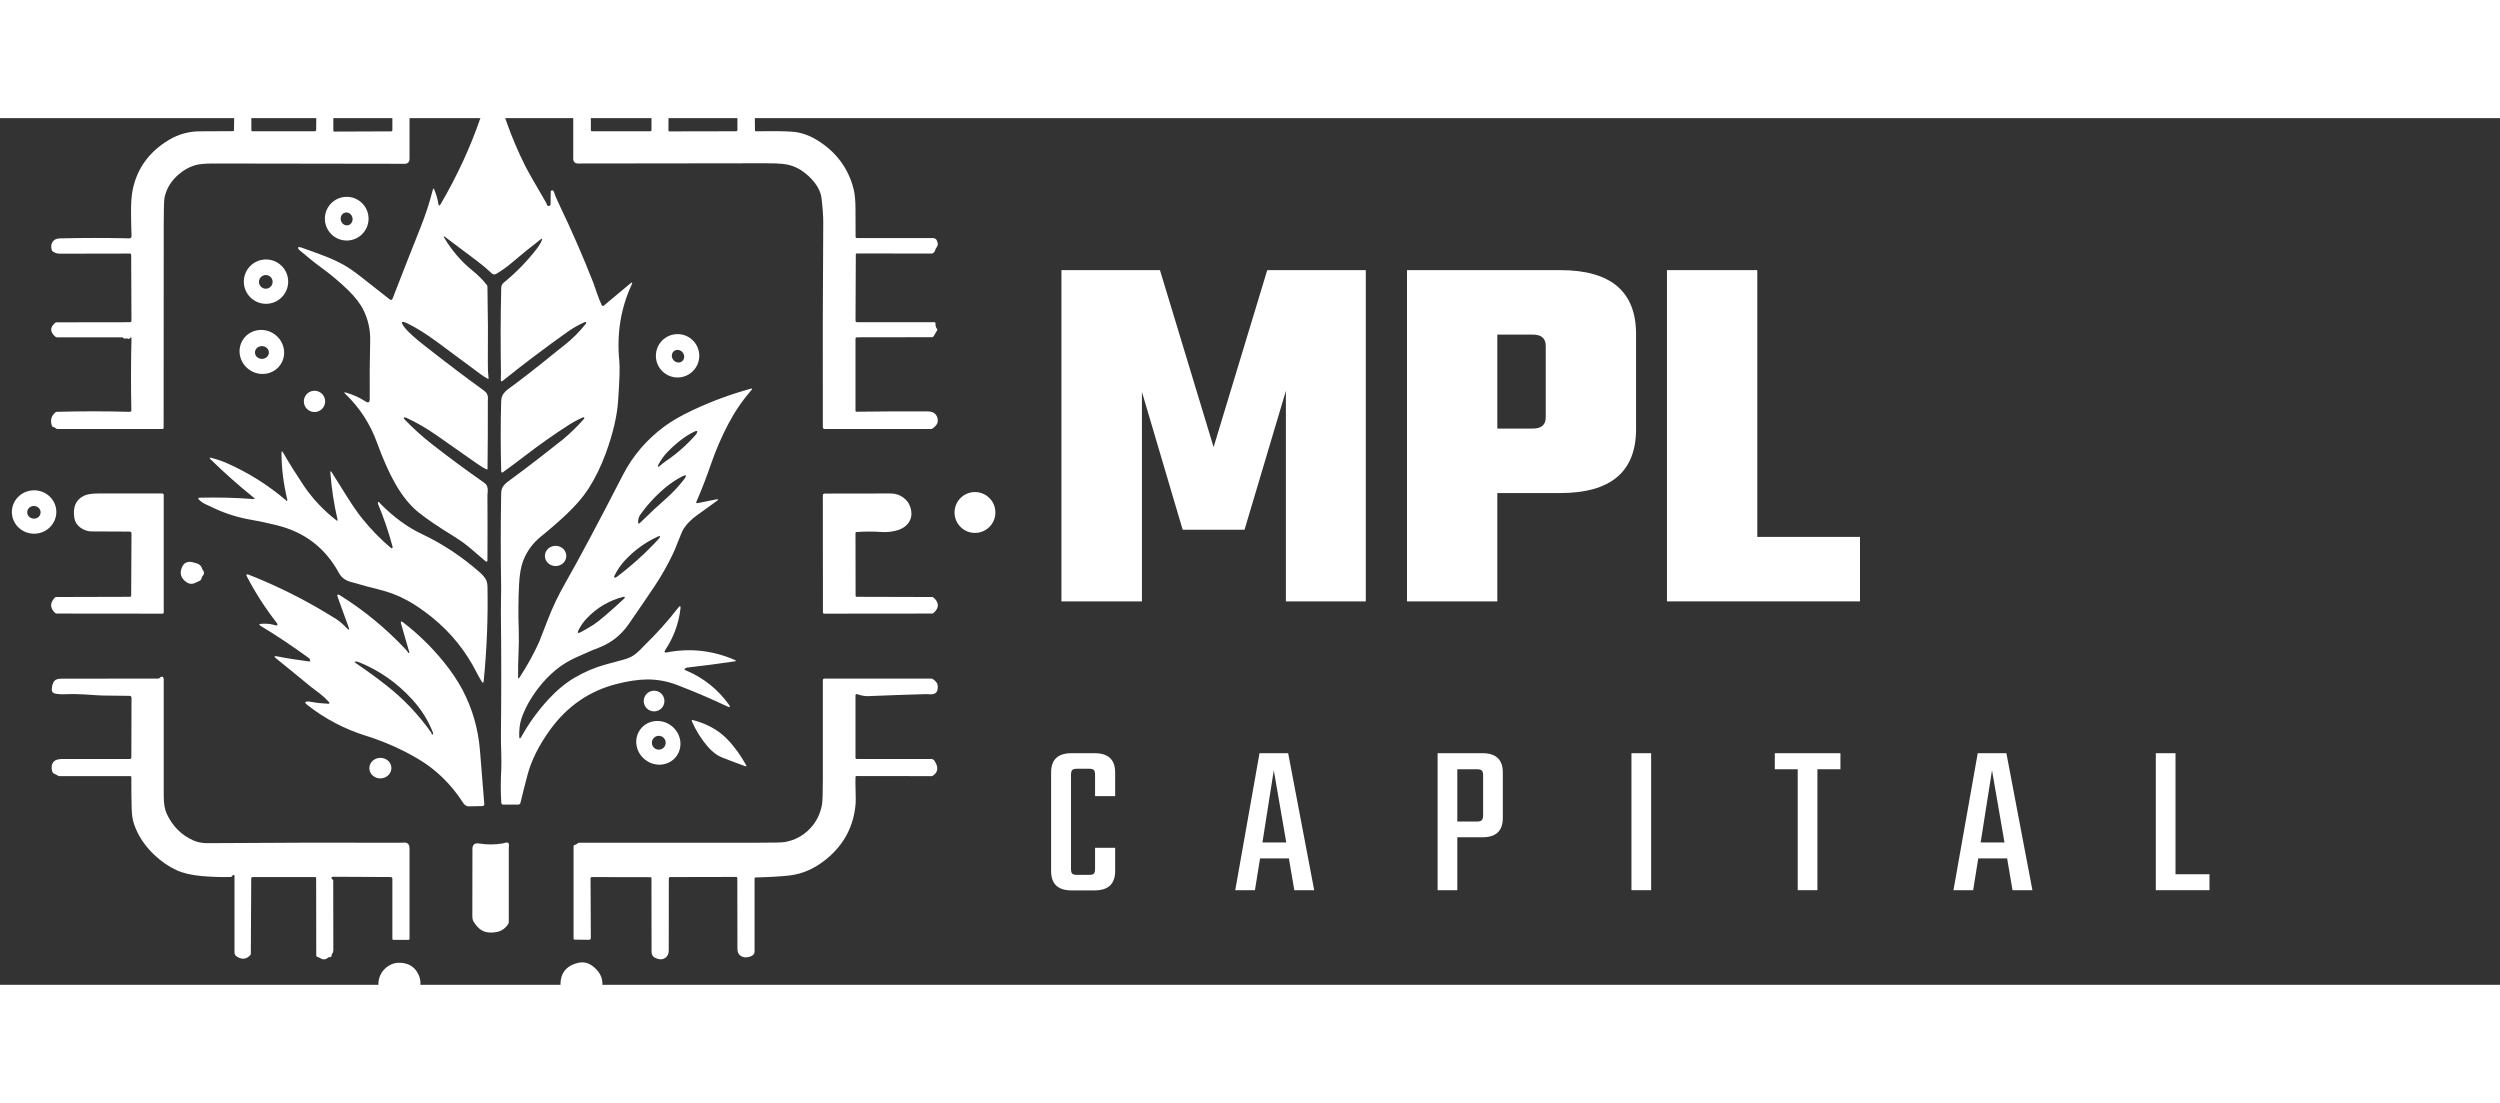 <svg xmlns="http://www.w3.org/2000/svg" xmlns:xlink="http://www.w3.org/1999/xlink" width="170" zoomAndPan="magnify" viewBox="25 130 375 130" height="75" preserveAspectRatio="xMidYMid meet" version="1.0"><rect x="25" y="130" width="375" height="130" fill="#333333" stroke="none"/><defs><g/><clipPath id="e8b7e28cc8"><path d="M 81 112.246 L 88 112.246 L 88 119 L 81 119 Z M 81 112.246 " clip-rule="nonzero"/></clipPath><clipPath id="f0ffd0a9fb"><path d="M 109 112.246 L 116 112.246 L 116 119 L 109 119 Z M 109 112.246 " clip-rule="nonzero"/></clipPath><clipPath id="a802889b86"><path d="M 81 256 L 89 256 L 89 262.996 L 81 262.996 Z M 81 256 " clip-rule="nonzero"/></clipPath><clipPath id="e257330677"><path d="M 109 256 L 116 256 L 116 262.996 L 109 262.996 Z M 109 256 " clip-rule="nonzero"/></clipPath></defs><g clip-path="url(#e8b7e28cc8)"><path fill="#ffffff" d="M 84.562 112.246 C 84.855 112.246 85.148 112.246 85.441 112.246 C 86.277 112.418 86.914 112.812 87.348 113.426 C 87.742 113.98 87.938 114.652 87.934 115.434 C 87.93 116.648 87.348 117.559 86.195 118.164 C 85.055 118.766 83.977 118.617 82.961 117.723 C 81.73 116.641 81.445 115.406 82.109 114.02 C 82.551 113.105 83.367 112.512 84.562 112.246 Z M 84.562 112.246 " fill-opacity="1" fill-rule="nonzero"/></g><g clip-path="url(#f0ffd0a9fb)"><path fill="#ffffff" d="M 111.57 112.246 C 111.906 112.246 112.238 112.246 112.574 112.246 C 113.789 112.523 114.594 113.152 114.988 114.137 C 115.352 115.055 115.297 115.957 114.82 116.844 C 114.25 117.91 113.23 118.465 111.758 118.512 C 111.535 118.52 111.258 118.418 110.926 118.215 C 110.309 117.828 109.797 117.195 109.398 116.316 C 109.348 116.211 109.316 116.102 109.297 115.988 C 109.008 114.051 109.766 112.801 111.57 112.246 Z M 111.57 112.246 " fill-opacity="1" fill-rule="nonzero"/></g><g clip-path="url(#a802889b86)"><path fill="#ffffff" d="M 84.906 262.996 C 84.844 262.996 84.781 262.996 84.719 262.996 C 83.426 262.836 82.527 262.191 82.02 261.062 C 81.664 260.281 81.668 259.461 82.031 258.598 C 82.285 258.004 82.715 257.516 83.32 257.133 C 83.859 256.793 84.457 256.648 85.117 256.695 C 86.254 256.773 87.082 257.258 87.602 258.141 C 88.172 259.109 88.223 260.098 87.75 261.109 C 87.258 262.168 86.312 262.797 84.906 262.996 Z M 84.906 262.996 " fill-opacity="1" fill-rule="nonzero"/></g><g clip-path="url(#e257330677)"><path fill="#ffffff" d="M 112.543 262.996 C 112.312 262.996 112.082 262.996 111.855 262.996 C 110.84 262.82 110.09 262.359 109.598 261.613 C 109.141 260.926 108.984 260.137 109.129 259.246 C 109.336 257.93 110.188 257.086 111.68 256.715 C 112.527 256.504 113.316 256.699 114.043 257.305 C 115.18 258.254 115.586 259.371 115.254 260.664 C 115.09 261.301 114.773 261.82 114.297 262.215 C 113.805 262.621 113.223 262.879 112.543 262.996 Z M 112.543 262.996 " fill-opacity="1" fill-rule="nonzero"/></g><path fill="#ffffff" d="M 60.098 131.828 C 60.176 128.262 60.203 124.699 60.18 121.137 C 60.176 120.551 60.242 120.121 60.383 119.848 C 60.652 119.328 61.098 119.125 61.719 119.234 C 62.078 119.301 62.34 119.445 62.508 119.68 C 62.66 119.895 62.73 120.156 62.711 120.465 C 62.695 120.719 62.688 120.852 62.688 120.863 C 62.68 124.535 62.684 128.191 62.703 131.828 C 62.703 131.906 62.766 131.969 62.844 131.969 L 72.223 131.969 C 72.336 131.969 72.426 131.875 72.426 131.762 L 72.5 122.375 C 72.5 122.297 72.539 122.227 72.609 122.191 C 72.953 122.02 73.316 121.934 73.699 121.938 C 74.039 121.938 74.328 122.051 74.566 122.27 C 74.855 122.539 75 122.84 75 123.176 C 75 126.004 75 128.898 75 131.863 C 75 131.945 75.07 132.016 75.152 132.016 L 83.684 131.984 C 83.781 131.984 83.855 131.91 83.855 131.82 C 83.855 129.008 83.855 126.191 83.855 123.363 C 83.855 123.109 84.02 122.945 84.344 122.871 C 84.426 122.852 84.496 122.816 84.562 122.762 C 84.977 122.441 85.395 122.469 85.816 122.848 C 85.93 122.945 86.035 123.051 86.133 123.16 C 86.223 123.262 86.297 123.375 86.355 123.496 C 86.406 123.598 86.43 123.723 86.43 123.875 C 86.43 127.934 86.43 131.992 86.43 136.051 C 86.43 136.586 86.18 136.852 85.676 136.848 C 76.113 136.82 66.551 136.809 56.988 136.805 C 55.723 136.805 54.801 136.895 54.219 137.074 C 53.32 137.352 52.496 137.824 51.742 138.488 C 50.652 139.445 49.969 140.578 49.688 141.879 C 49.602 142.281 49.559 143.551 49.559 145.684 C 49.566 155.969 49.562 166.227 49.543 176.453 C 49.543 176.551 49.465 176.629 49.367 176.629 L 33.605 176.629 C 33.531 176.629 33.457 176.598 33.395 176.539 C 33.273 176.426 33.137 176.355 32.977 176.328 C 32.895 176.312 32.828 176.262 32.805 176.195 C 32.5 175.355 32.672 174.668 33.316 174.133 C 33.379 174.082 33.457 174.055 33.539 174.051 C 37.184 173.953 40.828 173.953 44.473 174.055 C 44.602 174.059 44.707 173.953 44.703 173.824 C 44.629 170.266 44.633 166.68 44.723 163.062 C 44.723 162.973 44.707 162.914 44.668 162.891 C 44.629 162.867 44.551 162.914 44.492 163 C 44.402 163.125 44.285 163.148 44.133 163.066 C 44.066 163.031 43.988 163.023 43.914 163.051 C 43.75 163.105 43.605 163.078 43.488 162.965 C 43.422 162.906 43.344 162.875 43.277 162.875 L 33.543 162.875 C 33.449 162.875 33.355 162.84 33.285 162.773 C 32.48 162.066 32.477 161.379 33.273 160.703 C 33.332 160.656 33.41 160.629 33.496 160.629 L 44.508 160.613 C 44.625 160.613 44.723 160.516 44.719 160.402 L 44.676 150.5 C 44.676 150.395 44.594 150.312 44.484 150.312 C 40.918 150.312 37.414 150.316 33.98 150.332 C 33.586 150.332 33.227 150.219 32.906 149.992 C 32.84 149.945 32.789 149.879 32.766 149.797 C 32.602 149.219 32.691 148.746 33.035 148.383 C 33.246 148.16 33.578 148.047 34.031 148.035 C 37.543 147.953 41.008 147.953 44.426 148.031 C 44.598 148.035 44.738 147.891 44.734 147.719 C 44.688 146.52 44.66 145.348 44.656 144.215 C 44.645 142.734 44.73 141.57 44.906 140.727 C 45.578 137.512 47.395 135.023 50.352 133.258 C 51.785 132.402 53.344 131.977 55.023 131.977 C 56.672 131.98 58.324 131.973 59.973 131.953 C 60.043 131.953 60.098 131.898 60.098 131.828 Z M 60.098 131.828 " fill-opacity="1" fill-rule="nonzero"/><path fill="#ffffff" d="M 125.234 123.066 C 125.285 123.195 125.312 123.293 125.312 123.355 L 125.266 131.855 C 125.262 131.93 125.32 131.988 125.395 131.988 L 135.41 131.969 C 135.523 131.969 135.613 131.883 135.613 131.77 L 135.613 120.285 C 135.613 120.199 135.637 120.121 135.68 120.059 C 135.949 119.676 136.297 119.457 136.727 119.398 C 137.148 119.34 137.504 119.445 137.801 119.715 C 138.109 119.996 138.246 120.375 138.219 120.859 C 138.195 121.176 138.184 121.34 138.184 121.348 C 138.156 124.848 138.18 128.344 138.246 131.84 C 138.25 131.91 138.305 131.969 138.375 131.969 C 140.82 131.93 142.621 131.953 143.777 132.031 C 145.121 132.125 146.426 132.574 147.699 133.379 C 150.457 135.121 152.23 137.512 153.02 140.555 C 153.223 141.332 153.324 142.363 153.324 143.641 C 153.32 145.047 153.328 146.441 153.34 147.816 C 153.344 147.91 153.418 147.988 153.516 147.988 L 164.941 147.988 C 165.188 147.988 165.414 148.125 165.527 148.348 C 165.742 148.777 165.707 149.156 165.426 149.48 C 165.371 149.543 165.336 149.613 165.316 149.695 C 165.27 149.914 165.16 150.094 164.984 150.234 C 164.926 150.281 164.844 150.312 164.754 150.312 L 153.496 150.297 C 153.426 150.297 153.371 150.352 153.371 150.422 L 153.328 160.391 C 153.324 160.512 153.426 160.613 153.551 160.613 L 165.148 160.613 C 165.258 160.613 165.344 160.703 165.332 160.812 C 165.301 161.141 165.371 161.398 165.543 161.59 C 165.605 161.656 165.621 161.738 165.59 161.797 L 165.012 162.762 C 164.977 162.82 164.895 162.859 164.805 162.859 L 153.527 162.875 C 153.414 162.875 153.324 162.965 153.324 163.074 L 153.324 173.93 C 153.324 173.992 153.371 174.039 153.434 174.039 C 156.969 173.988 160.512 173.973 164.066 173.988 C 164.547 173.988 164.902 174.078 165.133 174.25 C 165.484 174.508 165.66 174.871 165.668 175.336 C 165.676 175.617 165.586 175.867 165.398 176.09 C 165.246 176.273 165.07 176.43 164.863 176.562 C 164.797 176.605 164.719 176.629 164.633 176.629 L 148.688 176.629 C 148.543 176.629 148.43 176.512 148.426 176.367 C 148.395 166.074 148.418 155.84 148.488 145.664 C 148.496 144.77 148.41 143.578 148.238 142.082 C 148.141 141.246 147.805 140.457 147.23 139.719 C 146.715 139.055 146.109 138.477 145.414 137.984 C 144.535 137.359 143.551 136.988 142.457 136.867 C 141.816 136.797 140.977 136.766 139.945 136.77 C 130.629 136.793 121.223 136.805 111.727 136.805 C 111.234 136.805 110.988 136.559 110.988 136.066 C 110.988 131.973 110.988 127.801 110.988 123.551 C 110.988 123.027 111.285 122.785 111.871 122.82 C 112.309 122.848 112.695 122.863 113.031 122.863 C 113.418 122.863 113.609 123.055 113.613 123.438 L 113.629 131.812 C 113.629 131.898 113.699 131.969 113.785 131.969 L 122.543 131.969 C 122.641 131.969 122.719 131.891 122.719 131.793 C 122.738 129.188 122.742 126.551 122.738 123.891 C 122.738 123.383 122.809 123.008 122.953 122.762 C 123.172 122.402 123.496 122.152 123.934 122.016 C 124.016 121.988 124.102 121.992 124.172 122.023 L 124.883 122.305 C 124.914 122.32 124.961 122.391 125 122.484 Z M 125.234 123.066 " fill-opacity="1" fill-rule="nonzero"/><path fill="#ffffff" d="M 90.734 142.777 C 90.785 143.184 90.914 143.211 91.125 142.855 C 93.562 138.672 95.535 134.406 97.035 130.059 C 97.371 129.082 97.672 128.039 97.941 126.934 C 98.199 125.855 98.434 124.797 98.648 123.758 C 98.777 123.145 98.906 123.145 99.039 123.754 C 100.066 128.422 101.645 132.895 103.781 137.168 C 104.16 137.922 105.211 139.77 106.934 142.711 C 106.945 142.73 106.984 142.828 107.051 143.008 C 107.113 143.184 107.254 143.223 107.469 143.129 C 107.539 143.098 107.582 143.027 107.586 142.945 L 107.609 141.031 C 107.613 140.945 107.656 140.875 107.727 140.852 C 107.918 140.781 108.047 140.875 108.117 141.125 C 108.223 141.504 108.527 142.223 109.035 143.281 C 110.816 147 112.461 150.781 113.969 154.617 C 114.043 154.812 114.246 155.395 114.578 156.355 C 114.777 156.941 115.008 157.512 115.27 158.066 C 115.32 158.176 115.461 158.211 115.555 158.133 L 119.488 154.848 C 119.836 154.555 119.918 154.613 119.727 155.027 C 118.102 158.555 117.492 162.363 117.898 166.453 C 117.992 167.395 117.93 169.402 117.711 172.484 C 117.551 174.727 116.945 177.305 115.891 180.211 C 115.156 182.23 114.273 184.031 113.25 185.613 C 112.457 186.836 111.367 188.102 109.98 189.414 C 108.855 190.48 107.574 191.594 106.137 192.758 C 104.922 193.742 104.027 194.965 103.465 196.422 C 103.133 197.285 102.93 198.484 102.855 200.023 C 102.746 202.27 102.73 204.52 102.809 206.77 C 102.848 207.879 102.836 209.059 102.777 210.309 C 102.723 211.477 102.699 212.66 102.715 213.855 C 102.719 214.102 102.785 214.121 102.922 213.914 C 104.078 212.148 105.059 210.371 105.867 208.582 C 105.867 208.578 106.324 207.406 107.234 205.066 C 107.93 203.289 108.75 201.57 109.699 199.906 C 111.855 196.121 114.762 190.668 118.418 183.555 C 119.895 180.676 121.961 178.254 124.617 176.277 C 125.766 175.422 127.215 174.59 128.961 173.773 C 131.734 172.477 134.602 171.418 137.562 170.598 C 137.852 170.52 137.898 170.59 137.699 170.816 C 136.371 172.332 135.219 174.023 134.238 175.887 C 133.234 177.801 132.383 179.777 131.676 181.816 C 131.008 183.762 130.273 185.668 129.465 187.535 C 129.391 187.715 129.449 187.785 129.641 187.746 L 132.383 187.199 C 132.801 187.117 132.836 187.199 132.488 187.449 C 131.516 188.148 130.539 188.852 129.566 189.555 C 128.703 190.176 128.043 190.832 127.586 191.531 C 127.391 191.832 127.109 192.465 126.742 193.43 C 126.418 194.27 126.152 194.91 125.945 195.348 C 125.133 197.055 124.199 198.695 123.145 200.273 C 121.875 202.164 120.59 204.043 119.293 205.914 C 118.188 207.508 116.746 208.66 114.973 209.371 C 114.121 209.711 113.688 209.883 113.68 209.887 C 112.906 210.23 112.129 210.57 111.355 210.918 C 109.223 211.871 107.348 213.406 105.727 215.523 C 104.566 217.047 103.734 218.547 103.23 220.023 C 103.086 220.449 102.988 220.895 102.941 221.355 C 102.887 221.84 102.867 222.297 102.883 222.723 C 102.895 223.133 103 223.156 103.199 222.797 C 104.352 220.738 105.719 218.848 107.305 217.137 C 108.539 215.805 109.824 214.742 111.164 213.949 C 112.641 213.07 114.227 212.398 115.918 211.934 C 116.75 211.703 117.582 211.48 118.414 211.258 C 119.098 211.078 119.637 210.855 120.023 210.59 C 120.383 210.348 120.715 210.07 121.02 209.754 C 121.453 209.309 121.676 209.078 121.684 209.07 C 123.492 207.324 125.168 205.457 126.711 203.461 C 127.004 203.082 127.125 203.133 127.066 203.609 C 126.797 205.836 126.039 207.895 124.789 209.781 C 124.586 210.09 124.668 210.211 125.031 210.141 C 128.504 209.465 131.898 209.84 135.207 211.266 C 135.457 211.375 135.449 211.449 135.176 211.488 C 132.824 211.836 130.465 212.145 128.102 212.414 C 127.984 212.43 127.891 212.461 127.82 212.508 C 127.613 212.648 127.637 212.762 127.887 212.852 C 128.02 212.898 128.09 212.926 128.102 212.934 C 130.625 214.035 132.695 215.707 134.312 217.945 C 134.605 218.352 134.523 218.449 134.07 218.234 C 131.637 217.082 129.141 216.016 126.59 215.035 C 125.09 214.457 123.559 214.18 122.004 214.199 C 120.68 214.219 119.168 214.445 117.465 214.883 C 113.383 215.93 110.062 218.223 107.508 221.758 C 105.844 224.062 104.723 226.293 104.145 228.449 C 103.789 229.766 103.43 231.184 103.066 232.711 C 103.027 232.863 102.891 232.973 102.734 232.973 L 100.48 232.973 C 100.328 232.973 100.199 232.852 100.191 232.699 C 100.094 231.02 100.094 229.371 100.188 227.758 C 100.223 227.152 100.219 226.234 100.18 224.996 C 100.145 223.945 100.129 223.023 100.141 222.227 C 100.207 216.242 100.203 210.254 100.133 204.266 C 100.125 203.57 100.129 202.871 100.148 202.172 C 100.172 201.34 100.176 200.641 100.168 200.074 C 100.094 195.484 100.094 190.898 100.176 186.309 C 100.184 185.906 100.262 185.582 100.406 185.34 C 100.582 185.047 100.816 184.793 101.105 184.582 C 102.797 183.344 104.469 182.082 106.125 180.793 C 108.168 179.199 109.289 178.32 109.48 178.16 C 110.574 177.238 111.598 176.242 112.547 175.172 C 112.594 175.121 112.625 175.07 112.637 175.02 C 112.672 174.883 112.609 174.836 112.449 174.887 C 112.293 174.934 111.93 175.109 111.355 175.414 C 111.004 175.598 110.656 175.805 110.301 176.031 C 108.105 177.441 105.973 178.945 103.902 180.535 C 102.773 181.402 101.637 182.254 100.48 183.086 C 100.289 183.227 100.188 183.176 100.18 182.938 C 100.086 179.527 100.082 176.07 100.172 172.562 C 100.184 172.094 100.273 171.727 100.445 171.461 C 100.645 171.152 100.922 170.867 101.27 170.613 C 103.352 169.09 105.773 167.203 108.531 164.945 C 108.543 164.938 108.922 164.641 109.66 164.055 C 110.852 163.117 111.922 162.047 112.863 160.852 C 112.938 160.762 112.949 160.684 112.91 160.625 C 112.875 160.57 112.785 160.559 112.699 160.598 C 111.816 160.988 110.98 161.461 110.191 162.016 C 106.863 164.375 103.609 166.828 100.434 169.379 C 100.207 169.562 100.105 169.508 100.125 169.219 C 100.145 168.883 100.152 168.547 100.145 168.211 C 100.07 163.918 100.086 159.668 100.184 155.465 C 100.191 155.137 100.32 154.871 100.574 154.664 C 102.449 153.137 104.117 151.418 105.586 149.504 C 105.859 149.148 106.086 148.762 106.262 148.344 C 106.387 148.055 106.324 148.008 106.078 148.199 C 104.641 149.309 103.203 150.477 101.762 151.699 C 101.027 152.324 100.258 152.871 99.461 153.348 C 99.203 153.5 98.965 153.473 98.742 153.266 C 98.047 152.605 97.316 151.992 96.555 151.422 C 94.93 150.215 93.312 149 91.703 147.777 C 91.656 147.746 91.602 147.734 91.578 147.758 C 91.551 147.777 91.551 147.812 91.582 147.859 C 92.754 149.832 94.164 151.48 95.805 152.809 C 96.723 153.547 97.465 154.293 98.039 155.047 C 98.086 155.109 98.113 155.191 98.117 155.273 C 98.195 159.543 98.215 163.332 98.176 166.641 C 98.164 167.535 98.203 168.332 98.285 169.027 C 98.297 169.113 98.266 169.137 98.188 169.102 C 97.875 168.949 97.496 168.707 97.059 168.387 C 94.93 166.805 92.801 165.227 90.672 163.652 C 88.977 162.398 87.473 161.453 86.164 160.816 C 85.164 160.332 85.02 160.539 85.723 161.445 C 86.215 162.07 87.227 162.988 88.766 164.191 C 92.148 166.844 95.09 169.066 97.594 170.867 C 98.02 171.172 98.219 171.57 98.195 172.055 C 98.184 172.281 98.176 172.402 98.176 172.41 C 98.184 175.812 98.168 179.215 98.129 182.613 C 98.129 182.676 98.066 182.715 98.012 182.691 C 97.629 182.527 97.145 182.238 96.559 181.828 C 94.508 180.383 92.453 178.941 90.395 177.508 C 89.012 176.543 87.562 175.703 86.039 174.984 C 85.953 174.945 85.879 174.918 85.809 174.906 C 85.496 174.855 85.473 174.969 85.738 175.246 C 86.988 176.543 88.316 177.742 89.73 178.852 C 92.293 180.855 94.906 182.789 97.574 184.648 C 97.863 184.852 98.039 185.074 98.102 185.324 C 98.156 185.523 98.176 185.73 98.16 185.938 C 98.129 186.32 98.117 186.523 98.117 186.543 C 98.137 189.852 98.137 193.086 98.117 196.25 C 98.113 196.559 97.996 196.609 97.762 196.406 C 97.02 195.762 96.273 195.121 95.523 194.488 C 94.82 193.895 94.023 193.32 93.133 192.773 C 90.762 191.309 88.996 190.109 87.828 189.176 C 86.559 188.16 85.406 186.758 84.371 184.969 C 83.402 183.293 82.461 181.188 81.543 178.656 C 80.523 175.844 78.934 173.402 76.773 171.336 C 76.566 171.141 76.605 171.086 76.883 171.164 C 77.984 171.484 78.961 171.926 79.801 172.477 C 80.246 172.773 80.469 172.652 80.461 172.117 C 80.438 169.18 80.457 166.266 80.527 163.375 C 80.562 161.773 80.234 160.258 79.535 158.824 C 79.055 157.832 78.242 156.785 77.098 155.684 C 75.938 154.566 74.707 153.531 73.41 152.578 C 72.609 151.984 72.016 151.535 71.633 151.219 C 71.059 150.746 70.488 150.273 69.914 149.793 C 69.805 149.699 69.742 149.613 69.719 149.527 C 69.66 149.32 69.828 149.285 70.227 149.422 C 71.457 149.848 72.68 150.297 73.895 150.766 C 74.832 151.129 75.738 151.555 76.609 152.043 C 77.281 152.422 78.102 152.984 79.07 153.738 C 80.566 154.898 82.039 156.055 83.492 157.215 C 83.617 157.316 83.809 157.27 83.871 157.113 C 85.27 153.492 86.688 149.883 88.125 146.281 C 88.852 144.453 89.449 142.613 89.914 140.762 C 89.973 140.516 90.055 140.508 90.152 140.742 C 90.465 141.512 90.66 142.191 90.734 142.777 Z M 125.215 179.984 C 124.602 180.602 124.102 181.297 123.715 182.07 C 123.641 182.223 123.66 182.293 123.773 182.281 C 123.82 182.277 123.863 182.254 123.91 182.211 C 124.238 181.922 124.578 181.652 124.941 181.406 C 126.578 180.293 128.051 178.988 129.355 177.5 C 129.434 177.41 129.488 177.324 129.523 177.242 C 129.672 176.91 129.551 176.836 129.156 177.02 C 127.895 177.617 126.582 178.605 125.215 179.984 Z M 122.656 187.48 C 122.23 187.949 121.879 188.363 121.605 188.727 C 121.215 189.238 121.012 189.512 120.992 189.547 C 120.812 189.848 120.719 190.188 120.711 190.562 C 120.707 190.852 120.809 190.895 121.016 190.695 C 121.695 190.055 122.387 189.391 123.094 188.707 C 123.102 188.699 123.773 188.094 125.105 186.891 C 125.977 186.105 126.789 185.234 127.543 184.27 C 128.117 183.535 127.992 183.387 127.168 183.824 C 125.648 184.625 124.148 185.844 122.656 187.48 Z M 118.75 196.324 C 118.109 197.016 117.582 197.785 117.172 198.633 C 117.078 198.824 117.109 198.918 117.27 198.922 C 117.332 198.922 117.402 198.895 117.473 198.844 C 119.73 197.148 121.816 195.262 123.734 193.191 C 123.801 193.121 123.852 193.059 123.891 193 C 124.102 192.68 124.023 192.605 123.652 192.773 C 121.785 193.637 120.152 194.82 118.75 196.324 Z M 113.012 205.035 C 112.523 205.551 112.117 206.129 111.789 206.766 C 111.551 207.23 111.664 207.34 112.121 207.098 C 112.734 206.777 113.355 206.414 113.988 206.012 C 114.828 205.477 116.375 204.156 118.637 202.055 C 118.707 201.988 118.73 201.926 118.711 201.867 C 118.691 201.809 118.605 201.777 118.516 201.801 C 116.367 202.352 114.535 203.43 113.012 205.035 Z M 113.012 205.035 " fill-opacity="1" fill-rule="nonzero"/><path fill="#ffffff" d="M 80.285 145.082 C 80.285 146.891 78.816 148.359 77.008 148.359 C 75.199 148.359 73.73 146.891 73.73 145.082 C 73.73 143.273 75.199 141.805 77.008 141.805 C 78.816 141.805 80.285 143.273 80.285 145.082 Z M 77.227 146.062 C 77.707 145.941 77.988 145.426 77.859 144.902 C 77.73 144.383 77.238 144.055 76.758 144.176 C 76.281 144.293 76 144.812 76.129 145.332 C 76.258 145.852 76.75 146.18 77.227 146.062 Z M 77.227 146.062 " fill-opacity="1" fill-rule="nonzero"/><path fill="#ffffff" d="M 68.227 154.523 C 68.227 156.359 66.738 157.852 64.898 157.852 C 63.062 157.852 61.574 156.359 61.574 154.523 C 61.574 152.688 63.062 151.199 64.898 151.199 C 66.738 151.199 68.227 152.688 68.227 154.523 Z M 65.895 154.559 C 65.895 153.992 65.434 153.535 64.867 153.535 C 64.301 153.535 63.844 153.992 63.844 154.559 C 63.844 155.125 64.301 155.586 64.867 155.586 C 65.434 155.586 65.895 155.125 65.895 154.559 Z M 65.895 154.559 " fill-opacity="1" fill-rule="nonzero"/><path fill="#ffffff" d="M 67.082 166.957 C 66.078 168.453 64.004 168.824 62.457 167.781 C 60.906 166.742 60.465 164.684 61.473 163.188 C 62.477 161.691 64.551 161.32 66.098 162.359 C 67.648 163.402 68.09 165.457 67.082 166.957 Z M 65.332 165.168 C 65.34 164.641 64.879 164.203 64.301 164.195 C 63.723 164.188 63.25 164.609 63.242 165.141 C 63.234 165.668 63.695 166.105 64.273 166.113 C 64.852 166.121 65.324 165.699 65.332 165.168 Z M 65.332 165.168 " fill-opacity="1" fill-rule="nonzero"/><path fill="#ffffff" d="M 129.891 165.648 C 129.891 167.445 128.43 168.902 126.637 168.902 C 124.84 168.902 123.383 167.445 123.383 165.648 C 123.383 163.852 124.84 162.395 126.637 162.395 C 128.43 162.395 129.891 163.852 129.891 165.648 Z M 127.305 166.477 C 127.695 166.172 127.742 165.578 127.41 165.156 C 127.078 164.73 126.492 164.637 126.102 164.941 C 125.711 165.246 125.664 165.84 125.996 166.262 C 126.328 166.688 126.914 166.781 127.305 166.477 Z M 127.305 166.477 " fill-opacity="1" fill-rule="nonzero"/><path fill="#ffffff" d="M 73.773 172.488 C 73.773 172.699 73.73 172.902 73.648 173.102 C 73.57 173.297 73.453 173.469 73.305 173.617 C 73.152 173.77 72.98 173.883 72.785 173.965 C 72.59 174.047 72.387 174.086 72.176 174.086 C 71.961 174.086 71.758 174.047 71.562 173.965 C 71.367 173.883 71.195 173.77 71.043 173.617 C 70.895 173.469 70.777 173.297 70.699 173.102 C 70.617 172.902 70.574 172.699 70.574 172.488 C 70.574 172.277 70.617 172.074 70.699 171.879 C 70.777 171.68 70.895 171.508 71.043 171.359 C 71.195 171.207 71.367 171.094 71.562 171.012 C 71.758 170.93 71.961 170.891 72.176 170.891 C 72.387 170.891 72.59 170.93 72.785 171.012 C 72.98 171.094 73.152 171.207 73.305 171.359 C 73.453 171.508 73.57 171.68 73.648 171.879 C 73.73 172.074 73.773 172.277 73.773 172.488 Z M 73.773 172.488 " fill-opacity="1" fill-rule="nonzero"/><path fill="#ffffff" d="M 68.027 187.43 C 68.102 187.414 68.121 187.332 68.086 187.18 C 67.523 184.855 67.234 182.547 67.223 180.258 C 67.223 179.922 67.305 179.898 67.477 180.188 C 67.973 181.051 68.484 181.902 69.016 182.742 C 69.824 184.012 70.363 184.844 70.641 185.246 C 71.988 187.191 73.59 188.883 75.445 190.316 C 75.613 190.445 75.676 190.406 75.625 190.199 C 75.094 187.902 74.738 185.578 74.559 183.23 C 74.535 182.902 74.609 182.875 74.781 183.156 C 75.512 184.336 76.246 185.504 76.984 186.672 C 77.902 188.125 78.688 189.262 79.344 190.074 C 80.664 191.711 82.098 193.18 83.652 194.484 C 83.715 194.535 83.773 194.539 83.832 194.496 C 83.887 194.457 83.91 194.371 83.887 194.281 C 83.305 192.102 82.578 189.973 81.711 187.891 C 81.684 187.82 81.676 187.754 81.688 187.695 C 81.723 187.516 81.797 187.508 81.918 187.668 C 81.965 187.734 82.008 187.785 82.039 187.816 C 84.047 189.848 86.125 191.367 88.266 192.379 C 91.383 193.848 94.305 195.785 97.031 198.188 C 97.367 198.484 97.637 198.801 97.84 199.133 C 98.023 199.426 98.117 199.812 98.125 200.297 C 98.211 205.043 98.02 209.75 97.555 214.422 C 97.523 214.742 97.422 214.766 97.25 214.492 C 96.988 214.078 96.75 213.652 96.527 213.215 C 94.871 209.941 92.641 207.176 89.844 204.91 C 88.52 203.84 87.273 202.988 86.102 202.348 C 84.766 201.617 83.344 201.074 81.84 200.707 C 80.898 200.484 79.477 200.098 77.574 199.555 C 76.777 199.328 76.199 198.887 75.844 198.23 C 73.801 194.477 70.695 192.09 66.52 191.07 C 65.727 190.875 64.926 190.691 64.125 190.52 C 64.109 190.516 63.484 190.398 62.246 190.168 C 60.297 189.801 58.434 189.176 56.652 188.289 C 56.637 188.281 56.391 188.172 55.922 187.957 C 55.492 187.762 55.137 187.52 54.852 187.23 C 54.664 187.039 54.703 186.941 54.969 186.934 C 57.648 186.867 60.324 186.934 62.996 187.137 C 63.234 187.156 63.262 187.09 63.074 186.938 C 60.746 185.059 58.586 183.137 56.594 181.184 C 56.363 180.957 56.406 180.883 56.719 180.965 C 57.555 181.176 58.363 181.453 59.148 181.805 C 62.285 183.203 65.168 185.012 67.789 187.23 C 67.848 187.234 67.883 187.262 67.902 187.309 C 67.934 187.387 67.988 187.438 68.027 187.43 Z M 68.027 187.43 " fill-opacity="1" fill-rule="nonzero"/><path fill="#ffffff" d="M 33.449 188.98 C 33.5 190.777 32.051 192.277 30.211 192.332 C 28.371 192.387 26.836 190.973 26.781 189.176 C 26.727 187.379 28.176 185.879 30.02 185.828 C 31.859 185.773 33.395 187.184 33.449 188.98 Z M 31.09 189.203 C 31.129 188.68 30.711 188.223 30.156 188.18 C 29.602 188.141 29.121 188.535 29.086 189.055 C 29.047 189.578 29.465 190.035 30.02 190.074 C 30.57 190.117 31.051 189.723 31.09 189.203 Z M 31.09 189.203 " fill-opacity="1" fill-rule="nonzero"/><path fill="#ffffff" d="M 174.309 189.152 C 174.309 189.559 174.23 189.949 174.078 190.324 C 173.922 190.699 173.699 191.031 173.41 191.32 C 173.125 191.605 172.793 191.828 172.418 191.984 C 172.043 192.141 171.652 192.215 171.246 192.215 C 170.84 192.215 170.445 192.141 170.07 191.984 C 169.695 191.828 169.363 191.605 169.078 191.32 C 168.789 191.031 168.566 190.699 168.414 190.324 C 168.258 189.949 168.18 189.559 168.18 189.152 C 168.18 188.746 168.258 188.355 168.414 187.977 C 168.566 187.602 168.789 187.27 169.078 186.984 C 169.363 186.695 169.695 186.477 170.07 186.32 C 170.445 186.164 170.84 186.086 171.246 186.086 C 171.652 186.086 172.043 186.164 172.418 186.32 C 172.793 186.477 173.125 186.695 173.41 186.984 C 173.699 187.27 173.922 187.602 174.078 187.977 C 174.23 188.355 174.309 188.746 174.309 189.152 Z M 174.309 189.152 " fill-opacity="1" fill-rule="nonzero"/><path fill="#ffffff" d="M 37.043 191.406 C 36.543 191.035 36.246 190.562 36.156 189.992 C 35.887 188.355 36.367 187.242 37.586 186.645 C 38.062 186.418 38.777 186.301 39.73 186.301 C 42.891 186.301 46.098 186.301 49.344 186.301 C 49.465 186.301 49.559 186.398 49.559 186.516 L 49.559 204.188 C 49.559 204.266 49.496 204.328 49.418 204.328 L 33.492 204.312 C 33.41 204.312 33.332 204.285 33.277 204.23 C 32.488 203.496 32.469 202.727 33.219 201.922 C 33.273 201.863 33.348 201.832 33.43 201.832 L 44.5 201.801 C 44.598 201.801 44.676 201.723 44.676 201.625 L 44.723 192.273 C 44.727 192.133 44.609 192.02 44.465 192.02 C 42.523 192.02 40.598 192.012 38.691 191.992 C 38.109 191.984 37.562 191.789 37.043 191.406 Z M 37.043 191.406 " fill-opacity="1" fill-rule="nonzero"/><path fill="#ffffff" d="M 153.34 201.668 C 153.34 201.738 153.402 201.801 153.473 201.801 L 164.801 201.832 C 164.887 201.832 164.965 201.863 165.027 201.914 C 165.902 202.688 165.902 203.461 165.027 204.23 C 164.965 204.285 164.887 204.312 164.805 204.312 L 148.617 204.328 C 148.52 204.328 148.441 204.25 148.441 204.152 L 148.426 186.555 C 148.426 186.426 148.531 186.32 148.664 186.316 C 151.945 186.301 155.258 186.293 158.602 186.301 C 159.355 186.305 160.023 186.535 160.605 187 C 161.152 187.434 161.5 188 161.648 188.699 C 161.852 189.684 161.594 190.5 160.871 191.148 C 160.461 191.516 159.898 191.777 159.18 191.93 C 158.496 192.074 157.863 192.125 157.281 192.082 C 156.094 191.992 154.828 191.992 153.484 192.082 C 153.395 192.086 153.324 192.16 153.324 192.25 Z M 153.34 201.668 " fill-opacity="1" fill-rule="nonzero"/><path fill="#ffffff" d="M 109.945 195.699 C 109.941 195.902 109.898 196.094 109.812 196.277 C 109.73 196.461 109.609 196.625 109.457 196.766 C 109.305 196.902 109.129 197.012 108.93 197.082 C 108.734 197.156 108.527 197.191 108.316 197.188 C 108.102 197.184 107.898 197.145 107.703 197.062 C 107.508 196.98 107.336 196.871 107.188 196.723 C 107.039 196.578 106.926 196.414 106.848 196.227 C 106.77 196.039 106.734 195.844 106.734 195.645 C 106.738 195.441 106.785 195.25 106.867 195.066 C 106.953 194.879 107.07 194.719 107.227 194.578 C 107.379 194.438 107.555 194.332 107.75 194.258 C 107.949 194.184 108.156 194.148 108.367 194.152 C 108.582 194.156 108.785 194.199 108.98 194.281 C 109.176 194.359 109.348 194.473 109.496 194.617 C 109.645 194.762 109.758 194.93 109.836 195.117 C 109.914 195.305 109.949 195.5 109.945 195.699 Z M 109.945 195.699 " fill-opacity="1" fill-rule="nonzero"/><path fill="#ffffff" d="M 54.789 196.902 C 55.051 197.051 55.223 197.266 55.309 197.551 C 55.332 197.629 55.367 197.699 55.418 197.766 C 55.68 198.094 55.66 198.41 55.367 198.715 C 55.312 198.773 55.273 198.848 55.262 198.93 C 55.227 199.172 55.105 199.336 54.902 199.426 C 54.602 199.559 54.441 199.629 54.43 199.637 C 53.914 199.934 53.426 199.922 52.965 199.602 C 52.113 199.012 51.898 198.254 52.316 197.328 C 52.461 197.008 52.652 196.793 52.891 196.68 C 53.164 196.551 53.48 196.523 53.832 196.602 C 54.305 196.711 54.625 196.809 54.789 196.902 Z M 54.789 196.902 " fill-opacity="1" fill-rule="nonzero"/><path fill="#ffffff" d="M 85.816 209.652 C 85.977 209.824 86.086 209.957 86.145 210.055 C 86.199 210.145 86.246 210.199 86.285 210.223 C 86.398 210.285 86.426 210.215 86.367 210.012 C 85.98 208.637 85.582 207.262 85.172 205.887 C 85.047 205.469 85.156 205.395 85.504 205.66 C 87.758 207.398 89.777 209.371 91.559 211.57 C 92.715 213 93.648 214.387 94.363 215.734 C 95.855 218.559 96.734 221.602 96.996 224.867 C 97.203 227.461 97.418 230.133 97.645 232.887 C 97.66 233.047 97.543 233.184 97.391 233.191 L 95.336 233.234 C 94.988 233.238 94.703 233.066 94.48 232.719 C 92.676 229.914 90.418 227.711 87.703 226.109 C 85.238 224.66 82.645 223.508 79.914 222.656 C 76.703 221.652 73.777 220.121 71.133 218.055 C 70.637 217.672 70.684 217.488 71.266 217.504 C 71.375 217.512 71.516 217.527 71.691 217.559 C 72.48 217.711 73.312 217.801 74.188 217.84 C 74.457 217.852 74.5 217.758 74.32 217.559 C 73.914 217.105 73.457 216.684 72.949 216.297 C 72.059 215.621 71.605 215.277 71.59 215.266 C 69.871 213.848 68.152 212.441 66.43 211.055 C 66.055 210.75 66.105 210.645 66.578 210.734 C 68.148 211.043 69.73 211.293 71.316 211.488 C 71.453 211.504 71.523 211.477 71.523 211.41 C 71.527 211.234 71.449 211.074 71.309 210.973 C 68.754 209.121 66.359 207.523 64.133 206.188 C 63.801 205.988 63.828 205.875 64.215 205.848 C 64.977 205.797 65.668 205.867 66.285 206.066 C 66.508 206.141 66.617 206.102 66.617 205.949 C 66.617 205.883 66.582 205.805 66.516 205.719 C 64.766 203.473 63.277 201.156 62.047 198.773 C 61.883 198.449 61.965 198.352 62.305 198.484 C 66.328 200.066 70.188 201.969 73.883 204.191 C 74.852 204.777 75.395 205.109 75.512 205.188 C 76.039 205.555 76.523 205.973 76.961 206.449 C 77.359 206.883 77.453 206.809 77.246 206.23 L 75.672 201.891 C 75.508 201.445 75.629 201.344 76.031 201.598 C 79.617 203.84 82.879 206.527 85.816 209.652 Z M 89.75 222.371 C 89.766 222.469 89.82 222.488 89.914 222.434 C 89.973 222.398 89.996 222.312 89.965 222.234 C 89.277 220.418 88.242 218.746 86.855 217.223 C 84.551 214.691 81.855 212.809 78.762 211.578 C 78.688 211.551 78.617 211.531 78.543 211.523 C 78.133 211.473 78.102 211.57 78.449 211.805 C 79.965 212.832 81.441 213.906 82.883 215.031 C 85.496 217.07 87.758 219.441 89.668 222.145 C 89.703 222.191 89.73 222.266 89.75 222.371 Z M 89.75 222.371 " fill-opacity="1" fill-rule="nonzero"/><path fill="#ffffff" d="M 44.445 216.656 C 43.145 216.652 41.805 216.637 40.43 216.609 C 40.098 216.605 39.152 216.547 37.586 216.441 C 36.641 216.379 35.688 216.367 34.734 216.41 C 34.18 216.438 33.688 216.406 33.266 216.316 C 32.91 216.242 32.742 216.023 32.766 215.66 C 32.797 215.117 32.926 214.707 33.148 214.426 C 33.336 214.199 33.688 214.082 34.211 214.082 C 39.055 214.062 43.898 214.059 48.742 214.066 C 48.828 214.066 48.914 214.02 48.992 213.93 C 49.062 213.855 49.133 213.805 49.191 213.793 C 49.438 213.742 49.559 213.875 49.559 214.191 C 49.559 220.031 49.559 225.875 49.559 231.715 C 49.559 232.816 49.711 233.695 50.016 234.355 C 50.879 236.219 52.219 237.555 54.035 238.359 C 54.645 238.629 55.352 238.762 56.156 238.754 C 65.848 238.68 75.543 238.656 85.238 238.688 C 85.25 238.688 85.371 238.68 85.609 238.664 C 85.934 238.641 86.168 238.75 86.309 238.988 C 86.391 239.125 86.43 239.348 86.43 239.664 C 86.43 244.113 86.43 248.59 86.43 253.094 C 86.43 253.184 86.355 253.262 86.266 253.262 L 83.996 253.262 C 83.918 253.262 83.855 253.199 83.855 253.121 L 83.855 244.07 C 83.855 243.941 83.75 243.84 83.617 243.836 L 74.949 243.793 C 74.859 243.793 74.785 243.832 74.75 243.895 C 74.691 244.016 74.73 244.109 74.863 244.184 C 74.938 244.219 74.984 244.289 74.984 244.355 C 75 247.848 75.008 251.34 75 254.832 C 75 255.023 74.945 255.184 74.836 255.309 C 74.785 255.367 74.758 255.445 74.758 255.52 C 74.766 255.746 74.656 255.855 74.434 255.852 C 74.352 255.848 74.27 255.875 74.215 255.922 C 73.848 256.238 73.457 256.27 73.043 256.008 C 72.934 255.938 72.836 255.891 72.75 255.859 C 72.688 255.84 72.621 255.816 72.555 255.797 C 72.484 255.773 72.438 255.707 72.438 255.633 L 72.422 243.969 C 72.422 243.895 72.363 243.84 72.293 243.84 L 62.887 243.84 C 62.773 243.84 62.684 243.93 62.684 244.043 L 62.625 255.332 C 62.625 255.418 62.594 255.492 62.539 255.555 C 61.938 256.203 61.246 256.258 60.473 255.727 C 60.285 255.598 60.176 255.387 60.176 255.16 L 60.176 243.711 C 60.176 243.621 60.133 243.543 60.07 243.52 C 59.988 243.488 59.922 243.523 59.871 243.621 C 59.812 243.746 59.688 243.832 59.547 243.832 C 58.078 243.859 56.66 243.812 55.297 243.691 C 53.73 243.555 52.453 243.254 51.465 242.797 C 50.293 242.258 49.191 241.5 48.16 240.523 C 46.738 239.18 45.73 237.668 45.133 235.98 C 44.902 235.332 44.773 234.523 44.75 233.559 C 44.711 231.973 44.695 230.398 44.703 228.84 C 44.707 228.762 44.645 228.699 44.57 228.699 L 33.922 228.699 C 33.863 228.699 33.789 228.676 33.691 228.625 L 33.023 228.277 C 32.91 228.219 32.812 227.996 32.773 227.711 C 32.684 227.082 32.848 226.629 33.262 226.359 C 33.504 226.203 33.914 226.125 34.5 226.125 C 37.824 226.125 41.148 226.125 44.473 226.125 C 44.602 226.125 44.703 226.02 44.703 225.891 L 44.727 216.941 C 44.727 216.785 44.602 216.656 44.445 216.656 Z M 44.445 216.656 " fill-opacity="1" fill-rule="nonzero"/><path fill="#ffffff" d="M 122.594 243.855 L 113.781 243.84 C 113.672 243.84 113.578 243.93 113.582 244.043 L 113.625 252.973 C 113.629 253.129 113.504 253.254 113.355 253.25 L 111.164 253.223 C 111.094 253.219 111.035 253.164 111.035 253.09 L 111.035 239.172 C 111.035 239.105 111.086 239.047 111.16 239.031 C 111.352 238.996 111.516 238.91 111.656 238.777 C 111.719 238.719 111.793 238.688 111.867 238.688 C 120.73 238.688 129.598 238.688 138.465 238.688 C 140.906 238.688 142.309 238.656 142.676 238.594 C 144.188 238.336 145.473 237.652 146.527 236.539 C 147.453 235.555 148.043 234.379 148.293 233.004 C 148.383 232.512 148.426 231.234 148.426 229.164 C 148.426 224.199 148.426 219.242 148.426 214.293 C 148.426 214.168 148.527 214.066 148.656 214.066 L 164.695 214.066 C 164.777 214.066 164.859 214.09 164.922 214.137 C 165.359 214.445 165.598 214.734 165.637 215.008 C 165.777 215.992 165.41 216.465 164.535 216.426 C 164.098 216.41 163.867 216.398 163.84 216.398 C 160.965 216.48 158.09 216.582 155.211 216.699 C 154.738 216.719 154.184 216.617 153.551 216.398 C 153.438 216.363 153.324 216.441 153.324 216.559 L 153.324 225.961 C 153.324 226.051 153.402 226.125 153.492 226.125 L 164.688 226.125 C 164.875 226.125 165.051 226.219 165.152 226.371 C 165.812 227.344 165.738 228.098 164.93 228.633 C 164.859 228.68 164.781 228.699 164.695 228.699 L 153.457 228.684 C 153.387 228.684 153.328 228.742 153.324 228.812 C 153.309 229.488 153.312 230.16 153.336 230.832 C 153.371 231.789 153.371 232.461 153.34 232.848 C 153.055 236.301 151.531 239.113 148.773 241.289 C 147.133 242.586 145.383 243.352 143.527 243.586 C 142.367 243.734 140.629 243.84 138.312 243.898 C 138.242 243.902 138.188 243.957 138.188 244.027 L 138.188 255.02 C 138.188 255.363 137.973 255.609 137.543 255.758 C 136.863 255.988 136.324 255.902 135.918 255.496 C 135.715 255.293 135.613 254.98 135.613 254.562 C 135.617 251.02 135.613 247.496 135.598 244 C 135.594 243.902 135.516 243.82 135.418 243.82 L 125.504 243.84 C 125.406 243.84 125.324 243.918 125.324 244.016 C 125.309 247.582 125.305 251.176 125.312 254.797 C 125.312 255.227 125.207 255.555 125.004 255.773 C 124.566 256.242 123.984 256.301 123.254 255.945 C 122.906 255.777 122.734 255.469 122.734 255.02 L 122.719 243.98 C 122.719 243.91 122.664 243.855 122.594 243.855 Z M 122.594 243.855 " fill-opacity="1" fill-rule="nonzero"/><path fill="#ffffff" d="M 124.664 217.434 C 124.664 217.641 124.625 217.84 124.547 218.027 C 124.469 218.219 124.355 218.387 124.211 218.531 C 124.066 218.68 123.898 218.789 123.707 218.867 C 123.516 218.949 123.32 218.988 123.113 218.988 C 122.906 218.988 122.707 218.949 122.52 218.867 C 122.328 218.789 122.16 218.68 122.016 218.531 C 121.867 218.387 121.758 218.219 121.68 218.027 C 121.598 217.84 121.559 217.641 121.559 217.434 C 121.559 217.23 121.598 217.031 121.68 216.84 C 121.758 216.648 121.867 216.48 122.016 216.336 C 122.16 216.191 122.328 216.078 122.52 216 C 122.707 215.922 122.906 215.883 123.113 215.883 C 123.32 215.883 123.516 215.922 123.707 216 C 123.898 216.078 124.066 216.191 124.211 216.336 C 124.355 216.48 124.469 216.648 124.547 216.84 C 124.625 217.031 124.664 217.23 124.664 217.434 Z M 124.664 217.434 " fill-opacity="1" fill-rule="nonzero"/><path fill="#ffffff" d="M 135.152 224.383 C 135.824 225.238 136.41 226.133 136.918 227.062 C 137.004 227.223 136.961 227.27 136.789 227.211 C 135.625 226.793 134.484 226.363 133.367 225.922 C 132.547 225.598 131.785 225.02 131.086 224.188 C 130.156 223.082 129.391 221.855 128.789 220.504 C 128.707 220.316 128.766 220.25 128.965 220.301 C 130.441 220.68 131.754 221.289 132.902 222.121 C 133.656 222.672 134.406 223.426 135.152 224.383 Z M 135.152 224.383 " fill-opacity="1" fill-rule="nonzero"/><path fill="#ffffff" d="M 126.414 225.777 C 125.324 227.18 123.246 227.387 121.777 226.242 C 120.305 225.098 120 223.031 121.09 221.629 C 122.184 220.227 124.262 220.02 125.73 221.164 C 127.199 222.309 127.508 224.375 126.414 225.777 Z M 124.855 223.691 C 124.855 223.117 124.391 222.652 123.82 222.652 C 123.246 222.652 122.781 223.117 122.781 223.691 C 122.781 224.262 123.246 224.727 123.82 224.727 C 124.391 224.727 124.855 224.262 124.855 223.691 Z M 124.855 223.691 " fill-opacity="1" fill-rule="nonzero"/><path fill="#ffffff" d="M 83.707 227.441 C 83.715 227.645 83.68 227.844 83.602 228.035 C 83.527 228.227 83.41 228.398 83.262 228.547 C 83.113 228.695 82.938 228.812 82.738 228.898 C 82.539 228.984 82.328 229.031 82.109 229.039 C 81.891 229.047 81.68 229.016 81.473 228.945 C 81.27 228.871 81.086 228.766 80.926 228.629 C 80.766 228.488 80.641 228.328 80.551 228.141 C 80.461 227.953 80.41 227.758 80.402 227.555 C 80.395 227.352 80.43 227.152 80.508 226.961 C 80.586 226.77 80.699 226.598 80.848 226.449 C 81 226.297 81.176 226.18 81.375 226.094 C 81.574 226.008 81.781 225.965 82 225.957 C 82.223 225.949 82.434 225.98 82.637 226.051 C 82.844 226.121 83.027 226.227 83.188 226.367 C 83.348 226.504 83.473 226.668 83.562 226.855 C 83.652 227.039 83.699 227.234 83.707 227.441 Z M 83.707 227.441 " fill-opacity="1" fill-rule="nonzero"/><path fill="#ffffff" d="M 96.59 251.266 C 96.371 251.02 96.195 250.785 96.059 250.566 C 95.922 250.348 95.852 250.074 95.852 249.742 C 95.844 246.242 95.848 242.875 95.863 239.645 C 95.867 238.977 96.199 238.699 96.855 238.805 C 98.066 238.996 99.258 238.992 100.426 238.789 C 100.434 238.785 100.566 238.754 100.82 238.684 C 101.199 238.586 101.371 238.734 101.34 239.129 C 101.324 239.355 101.316 239.48 101.316 239.504 C 101.316 243.211 101.316 246.914 101.316 250.621 C 101.316 250.707 101.293 250.789 101.25 250.852 C 100.801 251.555 100.195 251.969 99.43 252.094 C 98.875 252.188 98.375 252.184 97.93 252.09 C 97.426 251.98 96.98 251.707 96.59 251.266 Z M 96.59 251.266 " fill-opacity="1" fill-rule="nonzero"/><g fill="#ffffff" fill-opacity="1"><g transform="translate(181.118, 202.487)"><g><path d="M 15.172 0 L 3.094 0 L 3.094 -49.688 L 17.875 -49.688 L 25.922 -23.141 L 33.969 -49.688 L 48.75 -49.688 L 48.75 0 L 36.766 0 L 36.766 -31.578 L 30.562 -10.75 L 21.281 -10.75 L 15.172 -31.422 Z M 15.172 0 "/></g></g></g><g fill="#ffffff" fill-opacity="1"><g transform="translate(232.956, 202.487)"><g><path d="M 3.094 -49.688 L 26.078 -49.688 C 33.66 -49.688 37.453 -46.488 37.453 -40.094 L 37.453 -25.844 C 37.453 -19.445 33.66 -16.25 26.078 -16.25 L 16.641 -16.25 L 16.641 0 L 3.094 0 Z M 23.906 -27.625 L 23.906 -38.312 C 23.906 -39.445 23.266 -40.016 21.984 -40.016 L 16.641 -40.016 L 16.641 -25.922 L 21.984 -25.922 C 23.266 -25.922 23.906 -26.488 23.906 -27.625 Z M 23.906 -27.625 "/></g></g></g><g fill="#ffffff" fill-opacity="1"><g transform="translate(271.951, 202.487)"><g><path d="M 16.641 -9.672 L 32.047 -9.672 L 32.047 0 L 3.094 0 L 3.094 -49.688 L 16.641 -49.688 Z M 16.641 -9.672 "/></g></g></g><g fill="#ffffff" fill-opacity="1"><g transform="translate(181.118, 245.807)"><g><path d="M 11.156 -14.109 L 8.141 -14.109 L 8.141 -17.266 C 8.141 -17.648 8.078 -17.906 7.953 -18.031 C 7.836 -18.156 7.582 -18.219 7.188 -18.219 L 5.516 -18.219 C 5.117 -18.219 4.852 -18.156 4.719 -18.031 C 4.594 -17.906 4.531 -17.648 4.531 -17.266 L 4.531 -3.25 C 4.531 -2.852 4.594 -2.594 4.719 -2.469 C 4.852 -2.352 5.117 -2.297 5.516 -2.297 L 7.188 -2.297 C 7.582 -2.297 7.836 -2.352 7.953 -2.469 C 8.078 -2.594 8.141 -2.852 8.141 -3.25 L 8.141 -6.359 L 11.156 -6.359 L 11.156 -2.891 C 11.156 -0.941 10.129 0.031 8.078 0.031 L 4.594 0.031 C 2.562 0.031 1.547 -0.941 1.547 -2.891 L 1.547 -17.656 C 1.547 -19.582 2.562 -20.547 4.594 -20.547 L 8.078 -20.547 C 10.129 -20.547 11.156 -19.582 11.156 -17.656 Z M 11.156 -14.109 "/></g></g></g><g fill="#ffffff" fill-opacity="1"><g transform="translate(209.896, 245.807)"><g><path d="M 9.25 0 L 8.438 -4.766 L 4.109 -4.766 L 3.344 0 L 0.391 0 L 4.031 -20.547 L 8.328 -20.547 L 12.234 0 Z M 4.469 -7.156 L 8.047 -7.156 L 6.172 -17.984 Z M 4.469 -7.156 "/></g></g></g><g fill="#ffffff" fill-opacity="1"><g transform="translate(238.938, 245.807)"><g><path d="M 1.703 -20.547 L 8.438 -20.547 C 10.469 -20.547 11.484 -19.582 11.484 -17.656 L 11.484 -10.828 C 11.484 -8.898 10.469 -7.938 8.438 -7.938 L 4.656 -7.938 L 4.656 0 L 1.703 0 Z M 8.531 -11.281 L 8.531 -17.188 C 8.531 -17.582 8.461 -17.836 8.328 -17.953 C 8.203 -18.078 7.941 -18.141 7.547 -18.141 L 4.656 -18.141 L 4.656 -10.297 L 7.547 -10.297 C 7.941 -10.297 8.203 -10.363 8.328 -10.5 C 8.461 -10.633 8.531 -10.895 8.531 -11.281 Z M 8.531 -11.281 "/></g></g></g><g fill="#ffffff" fill-opacity="1"><g transform="translate(267.749, 245.807)"><g><path d="M 1.969 -20.547 L 4.922 -20.547 L 4.922 0 L 1.969 0 Z M 1.969 -20.547 "/></g></g></g><g fill="#ffffff" fill-opacity="1"><g transform="translate(291.048, 245.807)"><g><path d="M 10.016 -20.547 L 10.016 -18.141 L 6.562 -18.141 L 6.562 0 L 3.609 0 L 3.609 -18.141 L 0.172 -18.141 L 0.172 -20.547 Z M 10.016 -20.547 "/></g></g></g><g fill="#ffffff" fill-opacity="1"><g transform="translate(317.629, 245.807)"><g><path d="M 9.25 0 L 8.438 -4.766 L 4.109 -4.766 L 3.344 0 L 0.391 0 L 4.031 -20.547 L 8.328 -20.547 L 12.234 0 Z M 4.469 -7.156 L 8.047 -7.156 L 6.172 -17.984 Z M 4.469 -7.156 "/></g></g></g><g fill="#ffffff" fill-opacity="1"><g transform="translate(346.67, 245.807)"><g><path d="M 4.656 -2.391 L 9.75 -2.391 L 9.75 0 L 1.703 0 L 1.703 -20.547 L 4.656 -20.547 Z M 4.656 -2.391 "/></g></g></g></svg>